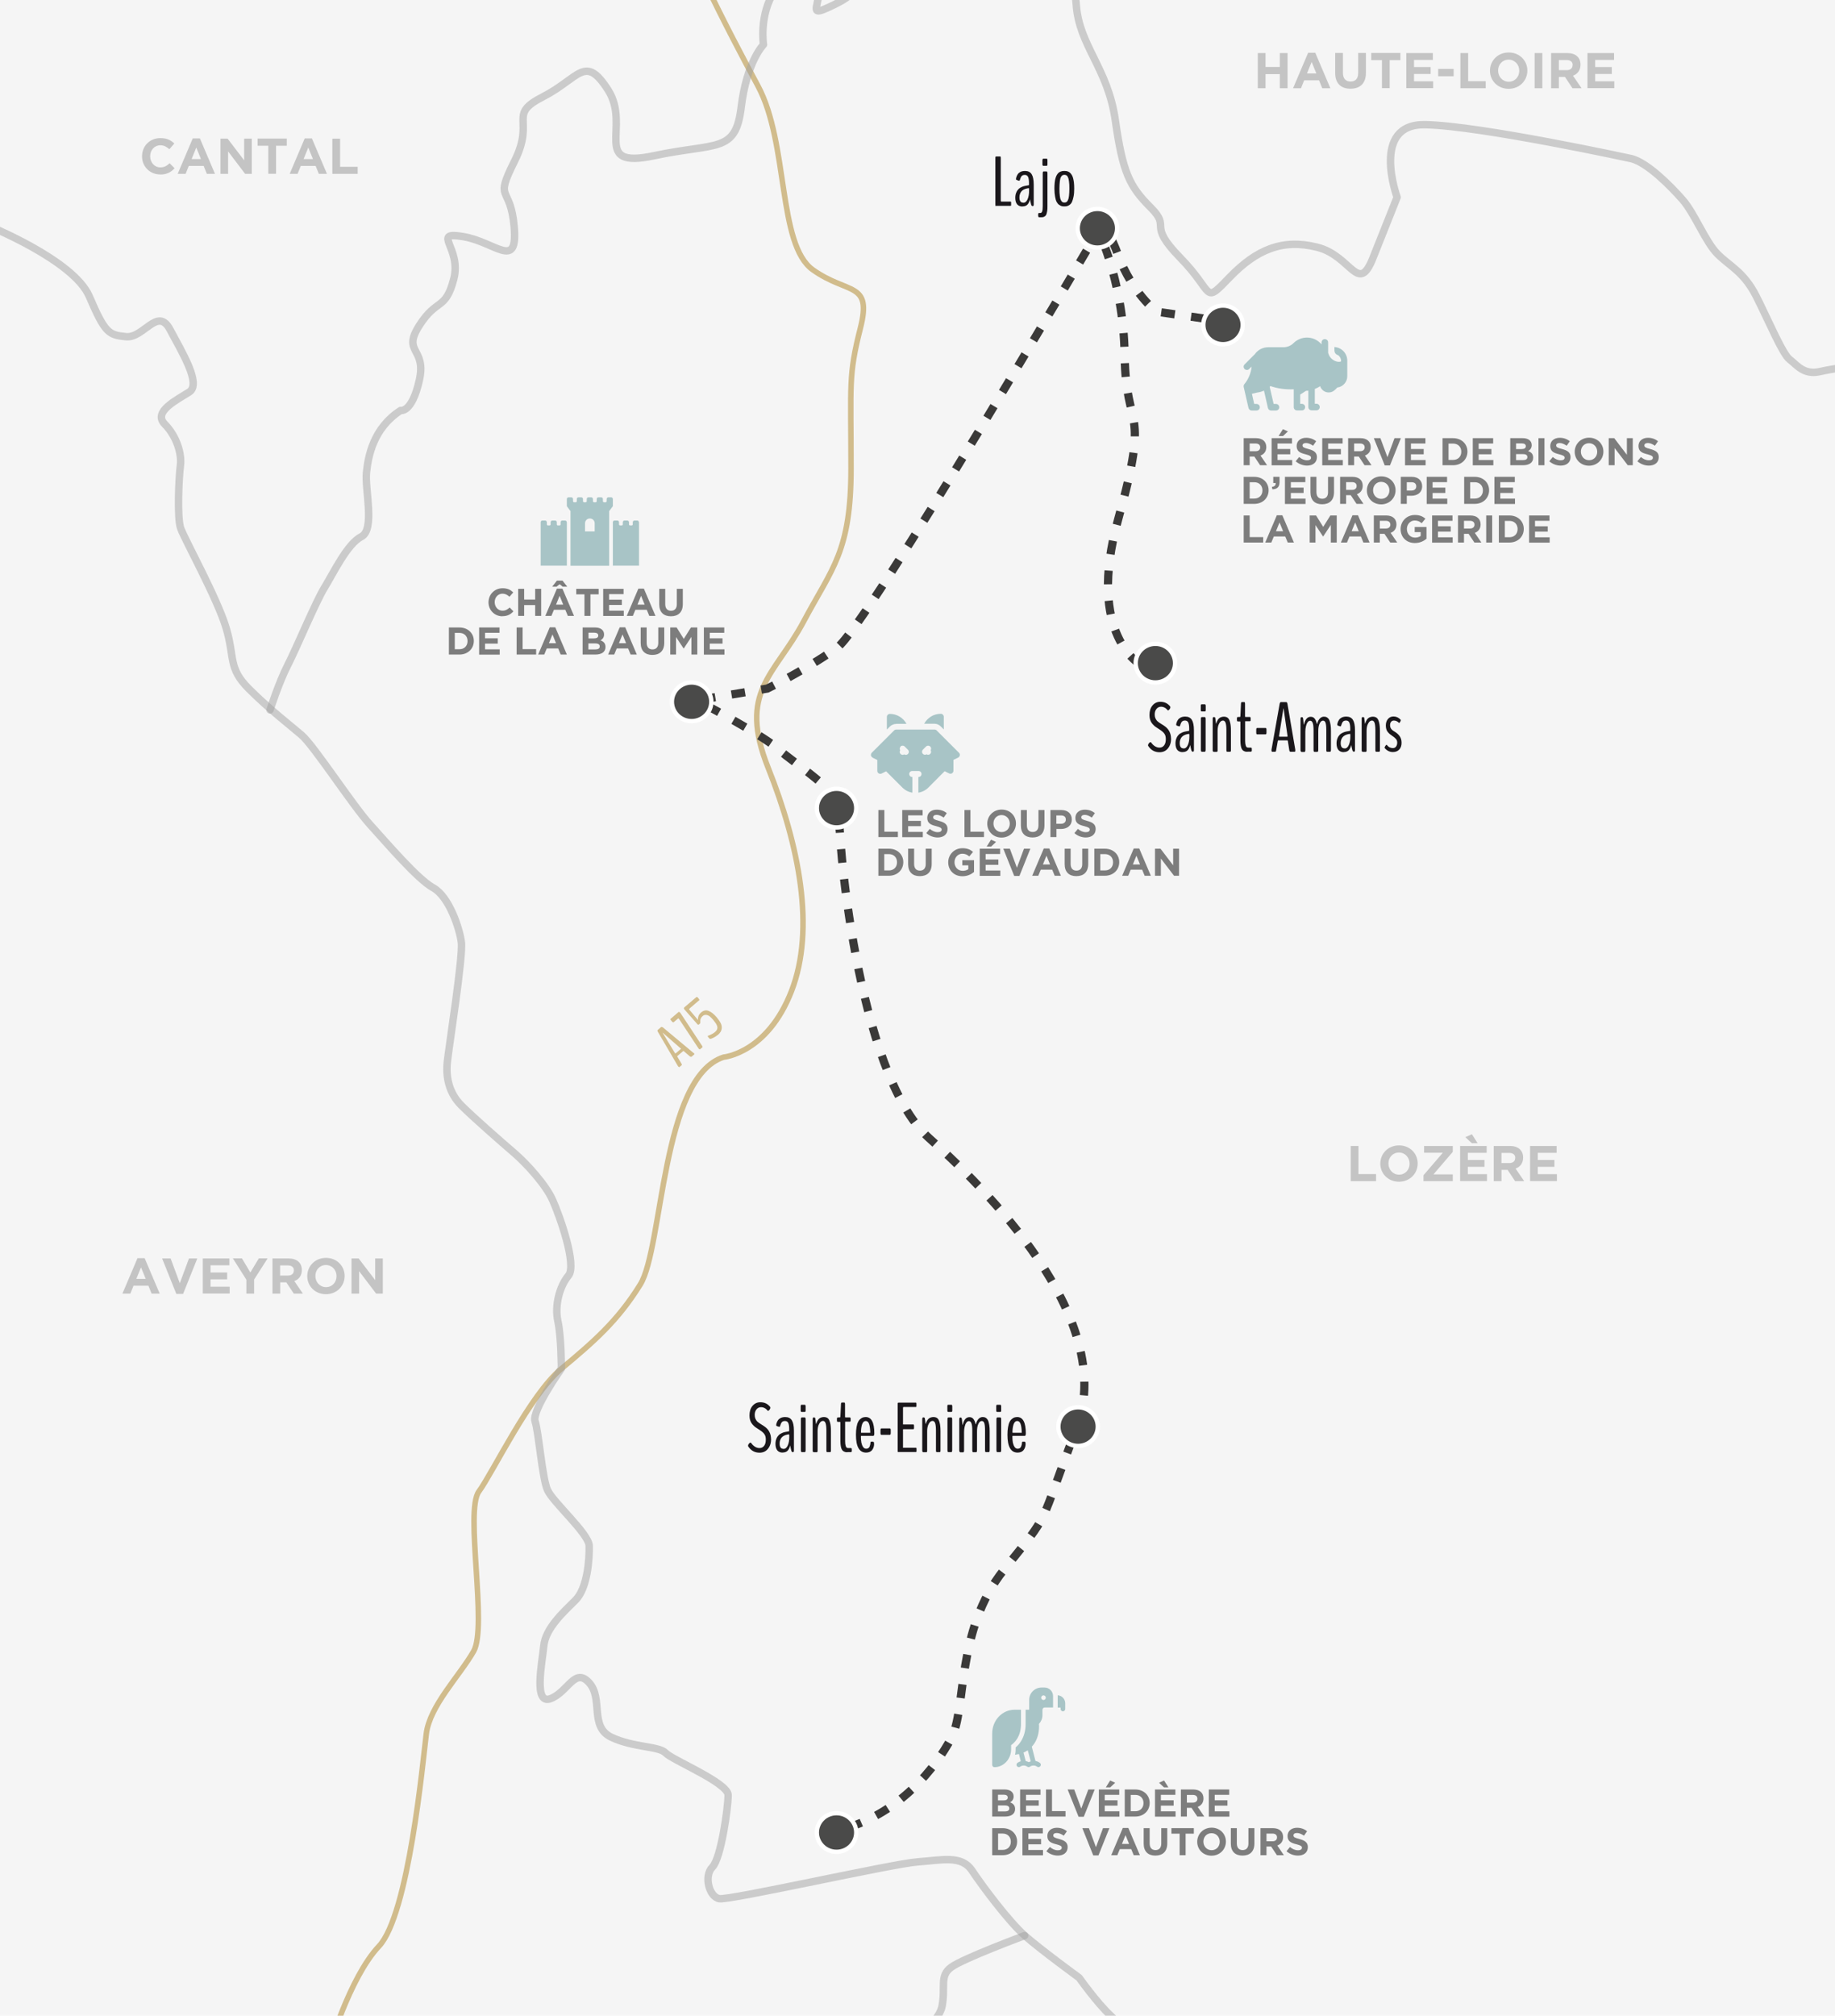 <?xml version="1.0" encoding="UTF-8"?><svg id="Calque_1" xmlns="http://www.w3.org/2000/svg" xmlns:xlink="http://www.w3.org/1999/xlink" viewBox="0 0 189.92 208.58"><defs><style>.cls-1,.cls-2,.cls-3,.cls-4{fill:none;}.cls-2{stroke:#3a3938;stroke-dasharray:1.42 1.7;stroke-width:.85px;}.cls-2,.cls-3,.cls-5{stroke-miterlimit:10;}.cls-3{stroke:#d1bc8c;stroke-width:.57px;}.cls-6{fill:#1a171b;}.cls-7{fill:#a8c4c6;}.cls-5{fill:#4a4a49;stroke:#fff;stroke-width:.45px;}.cls-4{opacity:.5;stroke:#a3a2a2;stroke-linecap:round;stroke-linejoin:round;stroke-width:.77px;}.cls-8{opacity:.49;}.cls-9{opacity:.2;}.cls-10{fill:#f5f5f5;}.cls-11{fill:#d1bc8c;}.cls-12{clip-path:url(#clippath);}</style><clipPath id="clippath"><rect class="cls-1" width="189.92" height="208.58"/></clipPath></defs><g class="cls-12"><rect class="cls-10" width="189.92" height="208.58"/><path class="cls-3" d="M66.36-17.14c4.43,11.56,8.91,20.12,12.09,26.04s2.02,16.42,5.68,19.02,6.16,1.16,4.91,6.07c-1.25,4.91-.96,5.78-.96,14.44s-1.93,10.3-4.91,15.89-6.84,7.19-3.66,15.15,4.91,16.63,2.41,23.08c-2.5,6.45-7.03,6.84-7.03,6.84-6.44,2.08-6.26,19.7-8.62,23.52s-4.9,5.99-8.17,8.72-7.08,10.72-8.54,12.71.91,13.99-.54,16.53-4.54,5.63-4.9,8.54-1.82,18.71-4.9,21.98-5.27,10.9-5.27,10.9"/><path class="cls-4" d="M-1.48,23.25s9.08,3.61,10.72,7.42,2,3.99,3.81,4.17,3.27-3.14,4.54-.75,3.27,5.65,2,6.47-3.81,2.04-2.54,3.33,1.78,3.12,1.62,4.3-.35,5.36.02,6.45,3.81,7.28,4.72,10.36.18,4.12,2.36,6.29,4.18,3.69,5.45,4.78,5.27,7.27,7.08,9.26,4.9,5.63,6.54,6.54,2.72,4.18,2.91,5.63-1.27,10.72-1.45,12.35.18,3.27,1.45,4.54,4.18,3.81,5.45,4.9,3.27,3.27,4,4.9,2.54,6.72,1.63,7.81-1.45,3.09-1.09,4.72.36,4.9.36,4.9c0,0-3.09,4.36-2.72,5.45s.73,5.81,1.27,7.08,4.3,4.54,4.33,5.81-.15,4.36-1.43,5.63-3.09,2.91-3.27,4.72-1.09,6.18.73,5.45,2.49-3.27,3.97-1.63,0,4.54,2.29,5.63,4.96.91,5.62,1.63,6.47,3.09,6.47,4.36-.73,6.54-1.63,7.45-.35,3.09.73,3.27,17.96-3.63,20.51-3.81,4.55-.73,5.64.91,3.81,5.27,5.45,6.72,5.63,4.36,5.63,4.36c0,0,1.82,2.58,3.27,3.93s2.72,4.07,2.72,4.07"/><path class="cls-2" d="M124.68,32.97l-4.99-.72s-2.52-1.93-3.97-5.87c-1.44-3.95-2.34-3.14-2.34-3.14,0,0,2.9,5.45,3.02,13.54.12,8.09,2.7,4.91-.67,16.95-3.37,12.04,2.41,15.11,2.41,15.11"/><path class="cls-2" d="M114.04,23.25s-24.31,41.56-27.4,43.77-7.22,4.23-7.22,4.23l-7.29,1.21s6.85,3.61,8.48,5.1,6.57,4.48,6.27,6.27,1.77,27.24,9.26,33.92c7.49,6.67,19.34,19.48,15.26,30.1s-2.45,8.31-7.49,14.58-3.84,14.44-5.46,17.44-5.3,7.9-11.7,9.54"/><path class="cls-11" d="M70.31,110.42s-.05,0-.09-.04l-.03-.03s-.02-.03-.03-.04l-2.07-3.54c-.05-.09-.06-.16-.02-.19l.36-.31s.1-.02.19.05l3.14,2.62s.02.02.04.03c.02.01.03.02.04.03.04.04.04.08.02.1l-.29.25s-.1.02-.17-.04l-.63-.54s-.05-.03-.05-.02l-.63.54s0,.03.02.06l.42.71s.04.08.04.11,0,.04-.03.06l-.22.19ZM69.94,108.99l.54-.46s0-.02-.02-.04c0,0-.01-.01-.02-.01l-1.84-1.61h-.02s0,0,0,0l1.27,2.09s0,.02.01.02c.02.02.04.03.06,0Z"/><path class="cls-11" d="M72.46,108.58s-.08.01-.14-.06c-.01-.01-.02-.03-.03-.04l-2.03-3.07s-.05-.04-.07-.03l-.47.4s-.08.02-.14-.04l-.16-.19c-.05-.06-.05-.1-.01-.13l.83-.71s.08-.01.14.06l.03.03,2.23,3.38c.07.1.08.16.06.19l-.25.21Z"/><path class="cls-11" d="M74.26,107.11c-.12.1-.25.19-.4.26-.15.08-.26.12-.34.13-.05,0-.09-.02-.14-.08-.03-.04-.06-.08-.1-.13-.03-.05-.04-.08-.03-.1,0,0,.01,0,.03-.01.32-.12.56-.25.71-.38.09-.08.16-.15.2-.23.04-.08.06-.16.06-.23,0-.07-.02-.16-.06-.25-.04-.09-.09-.18-.15-.26-.06-.08-.13-.18-.22-.29-.06-.07-.11-.13-.16-.18s-.11-.11-.17-.16-.13-.1-.19-.12c-.06-.03-.13-.05-.19-.06-.07-.01-.13,0-.2.01-.07.02-.13.06-.2.12-.08.07-.14.15-.18.24s-.05.16-.05.23c0,.07,0,.13,0,.19,0,.06-.02.1-.05.12l-.12.1s-.05.02-.08,0c-.03-.02-.07-.06-.11-.11-.01-.01-.02-.02-.02-.03l-1.23-1.4-.03-.03s-.06-.09-.06-.13c0-.04.03-.07.08-.12l1.22-1.04s.08-.02.13.04l.12.15c.05.07.07.11.05.13l-.99.85s-.06.06-.07.08c0,.02.02.05.05.09l.87,1.03s0-.09,0-.14c0-.05.01-.11.03-.19s.05-.15.1-.23c.05-.08.12-.15.2-.22.24-.2.49-.26.76-.16.27.1.55.32.85.67.18.22.32.42.41.6.09.18.12.35.11.5-.01.15-.05.28-.12.4-.07.12-.17.23-.31.35Z"/><g class="cls-9"><path d="M139.8,122.22v-3.64h.8v2.91h1.82v.73h-2.62Z"/><path d="M144.79,122.28c-1.12,0-1.93-.84-1.93-1.87h0c0-1.05.82-1.89,1.94-1.89s1.93.84,1.93,1.87h0c0,1.05-.82,1.89-1.94,1.89ZM145.89,120.4c0-.62-.46-1.14-1.1-1.14s-1.09.51-1.09,1.13h0c0,.63.46,1.16,1.1,1.16s1.09-.51,1.09-1.13h0Z"/><path d="M147.33,122.22v-.61l2-2.33h-1.94v-.7h2.97v.61l-2,2.33h2v.7h-3.03Z"/><path d="M151.12,122.22v-3.64h2.75v.71h-1.95v.74h1.72v.71h-1.72v.76h1.98v.71h-2.77ZM152.33,118.29l-.67-.62.68-.3.59.92h-.6Z"/><path d="M156.81,122.22l-.78-1.17h-.63v1.17h-.8v-3.64h1.67c.86,0,1.37.45,1.37,1.2h0c0,.6-.32.97-.78,1.14l.89,1.3h-.94ZM156.83,119.82c0-.34-.24-.52-.63-.52h-.8v1.05h.81c.39,0,.61-.21.61-.52h0Z"/><path d="M158.36,122.22v-3.64h2.75v.71h-1.95v.74h1.72v.71h-1.72v.76h1.98v.71h-2.77Z"/></g><g class="cls-9"><path d="M15.69,133.86l-.33-.82h-1.54l-.33.82h-.82l1.56-3.67h.74l1.56,3.67h-.84ZM14.59,131.15l-.48,1.18h.97l-.48-1.18Z"/><path d="M18.96,133.89h-.71l-1.47-3.67h.88l.95,2.56.95-2.56h.86l-1.47,3.67Z"/><path d="M20.99,133.86v-3.64h2.75v.71h-1.95v.74h1.72v.71h-1.72v.76h1.98v.71h-2.77Z"/><path d="M26.3,132.41v1.45h-.8v-1.44l-1.4-2.21h.94l.87,1.46.88-1.46h.91l-1.4,2.19Z"/><path d="M30.41,133.86l-.78-1.17h-.63v1.17h-.8v-3.64h1.67c.86,0,1.37.45,1.37,1.2h0c0,.6-.32.97-.78,1.14l.89,1.3h-.94ZM30.42,131.46c0-.34-.24-.52-.63-.52h-.8v1.05h.81c.39,0,.61-.21.61-.52h0Z"/><path d="M33.73,133.92c-1.12,0-1.93-.84-1.93-1.87h0c0-1.05.82-1.89,1.94-1.89s1.93.84,1.93,1.87h0c0,1.05-.82,1.89-1.94,1.89ZM34.83,132.04c0-.62-.46-1.14-1.1-1.14s-1.09.51-1.09,1.13h0c0,.63.46,1.16,1.1,1.16s1.09-.51,1.09-1.13h0Z"/><path d="M38.93,133.86l-1.76-2.32v2.32h-.79v-3.64h.74l1.71,2.24v-2.24h.79v3.64h-.68Z"/></g><path class="cls-6" d="M103.1,21.32s-.03,0-.04,0-.02-.02-.03-.05c0-.03-.01-.06-.01-.11v-4.8c0-.07,0-.11.02-.14.01-.02.04-.03.06-.03h.4s.03,0,.04,0c0,0,.02.02.03.05,0,.03.01.06.01.11v4.43s.01.08.05.08h.93s.04,0,.05,0c0,0,.02.01.03.03,0,.02.01.05.01.08v.21c0,.05,0,.09-.02.1-.01.02-.04.02-.07.02h-1.47Z"/><path class="cls-6" d="M105.82,21.37c-.24,0-.42-.08-.55-.23-.12-.15-.19-.38-.19-.66,0-.21.03-.39.1-.55.06-.16.15-.28.24-.37s.21-.16.32-.21.23-.09.33-.11c.1-.02.2-.04.28-.05s.13-.03.15-.04v-.2c0-.28-.03-.49-.09-.63-.06-.14-.17-.22-.34-.22-.15,0-.26.04-.33.12-.07.08-.13.21-.18.39-.01.04-.03.07-.04.08-.01.01-.03.02-.05.01-.03,0-.09-.02-.17-.05-.08-.03-.12-.04-.13-.06-.02-.02-.02-.09,0-.19.04-.15.1-.28.17-.38.07-.1.17-.18.29-.24.13-.06.28-.09.47-.09.3,0,.53.11.67.33s.22.58.22,1.09v2.04c0,.12-.03.17-.08.17h-.09s-.07-.05-.1-.15c-.07-.29-.11-.46-.11-.52,0,0,0-.01,0-.02,0,0,0,0-.01,0,0,0,0,0,0,.02-.06.23-.15.41-.27.53-.12.12-.29.18-.5.18ZM105.91,20.98c.19,0,.34-.12.44-.36.11-.24.16-.54.16-.9,0-.17,0-.25-.03-.25,0,0-.03,0-.08.01-.05,0-.08.01-.08.01-.29.06-.49.17-.62.33-.12.16-.19.36-.19.6,0,.37.13.55.39.55Z"/><path class="cls-6" d="M107.53,22.47c-.05,0-.08-.06-.08-.17v-.11c0-.1.03-.15.08-.15h.14c.09,0,.15-.05.19-.16.04-.11.06-.29.06-.56v-3.37c0-.14.03-.21.09-.21h.31c.06,0,.09.07.09.21v3.38c0,.2,0,.38-.03.52s-.05.25-.08.33c-.03.08-.08.14-.14.19-.06.04-.12.07-.17.09-.05.01-.12.02-.21.02h-.25ZM107.98,17.16s-.05-.01-.07-.04c-.01-.02-.02-.07-.02-.14v-.37c0-.12.03-.19.09-.19h.35s.05.01.06.04c.01.03.02.08.02.15v.37c0,.07,0,.12-.02.14-.01.02-.04.04-.06.04h-.35Z"/><path class="cls-6" d="M110.45,21.33c-.08.02-.18.03-.28.03s-.2,0-.29-.03c-.08-.02-.17-.07-.27-.14s-.18-.17-.25-.3-.12-.31-.16-.54c-.04-.23-.07-.51-.07-.83,0-.23.01-.44.03-.63.02-.19.05-.34.09-.47s.08-.23.14-.33c.06-.09.11-.16.17-.21.06-.05.12-.09.2-.12s.14-.05.2-.06.13-.01.2-.01.14,0,.2.01.13.03.2.06c.07.03.14.07.19.12.05.05.11.12.17.21.06.09.1.2.14.33.04.13.06.28.09.47.02.19.03.4.03.63,0,.32-.02.6-.07.83s-.1.41-.16.54c-.06.13-.14.23-.24.3s-.19.12-.27.14ZM110.16,20.96c.08,0,.15-.02.21-.05.06-.03.11-.1.16-.2s.09-.25.11-.44c.02-.2.04-.45.04-.75s-.01-.55-.04-.75c-.03-.2-.06-.34-.11-.44-.05-.09-.1-.16-.16-.19s-.12-.05-.2-.05-.15.02-.21.05-.11.1-.16.19-.09.24-.11.44c-.02.2-.04.45-.04.75s.01.55.04.75c.02.2.06.34.11.44.05.1.1.16.16.2.06.03.13.05.21.05Z"/><path class="cls-6" d="M121.21,76.41c0,.42-.11.76-.33,1.03-.22.27-.51.4-.87.4-.5,0-.89-.22-1.17-.65-.01-.02-.02-.04-.02-.07,0-.07.03-.14.09-.21.06-.08.11-.11.17-.11.02,0,.04,0,.06.03.25.35.54.53.87.53.2,0,.36-.08.48-.24.12-.16.17-.37.17-.63,0-.23-.04-.41-.13-.54-.08-.13-.22-.26-.39-.38l-.47-.31c-.1-.06-.18-.13-.25-.2s-.15-.15-.22-.25-.13-.22-.17-.36-.06-.29-.06-.46c0-.41.1-.74.31-.99.21-.25.48-.38.81-.38.43,0,.76.16,1.01.47.02.03.03.06.03.1,0,.07-.03.14-.09.21-.06.07-.11.11-.15.11-.01,0-.02,0-.03-.01-.2-.25-.44-.37-.7-.37-.19,0-.35.08-.47.23-.12.15-.18.34-.18.57,0,.15.02.27.07.39.05.11.11.2.17.27.06.06.15.13.25.2l.47.3c.49.32.73.77.73,1.36Z"/><path class="cls-6" d="M122.4,77.83c-.24,0-.42-.08-.55-.23-.12-.15-.19-.38-.19-.66,0-.21.03-.39.1-.55.06-.16.15-.28.24-.37s.21-.16.32-.21.23-.09.33-.11c.1-.02.2-.04.28-.05s.13-.03.15-.04v-.2c0-.28-.03-.49-.09-.63-.06-.14-.17-.22-.34-.22-.15,0-.26.04-.33.12-.07.08-.13.21-.18.39-.01.04-.03.07-.04.08-.01.01-.03.02-.05.01-.03,0-.09-.02-.17-.05-.08-.03-.12-.04-.13-.06-.02-.02-.02-.09,0-.19.04-.15.1-.28.17-.38.07-.1.17-.18.29-.24.13-.06.28-.09.47-.09.3,0,.53.11.67.33s.22.58.22,1.09v2.04c0,.12-.03.17-.08.17h-.09s-.07-.05-.1-.15c-.07-.29-.11-.46-.11-.52,0,0,0-.01,0-.02,0,0,0,0-.01,0,0,0,0,0,0,.02-.06.23-.15.41-.27.53-.12.12-.29.18-.5.18ZM122.5,77.45c.19,0,.34-.12.44-.36.11-.24.16-.54.16-.9,0-.17,0-.25-.03-.25,0,0-.03,0-.08.01-.05,0-.08.01-.08.01-.29.06-.49.17-.62.33-.12.16-.19.36-.19.6,0,.37.13.55.39.55Z"/><path class="cls-6" d="M124.36,73.62s-.05-.01-.06-.04c-.01-.02-.02-.07-.02-.14v-.37c0-.07,0-.12.02-.15.01-.03.04-.04.06-.04h.35c.05,0,.08.06.08.19v.37c0,.07,0,.12-.02.14-.01.02-.03.04-.06.04h-.35ZM124.38,77.79c-.06,0-.09-.07-.09-.22v-3.16c0-.14.03-.21.09-.21h.31c.06,0,.09.07.09.21v3.16c0,.15-.03.22-.09.22h-.31Z"/><path class="cls-6" d="M125.6,77.79c-.06,0-.09-.06-.09-.18v-3.19c0-.15.03-.22.09-.22h.07s.06.01.08.03c.02.02.03.07.04.14l.06.47s.02.04.02.04c0,0,.02-.01.02-.04.04-.14.09-.26.15-.35s.13-.17.2-.21c.07-.04.14-.08.21-.09.07-.02.14-.03.22-.03.16,0,.3.04.4.12s.18.23.24.46c.06.22.09.52.09.9v1.97c0,.07,0,.12-.02.14-.01.02-.04.04-.06.04h-.31s-.05-.01-.06-.04c-.01-.02-.02-.07-.02-.14v-2.05c0-.35-.03-.6-.08-.76-.06-.16-.15-.24-.27-.24-.16,0-.29.1-.4.31-.11.2-.16.45-.16.74v2.01c0,.07,0,.12-.02.14s-.04.04-.06.04h-.31Z"/><path class="cls-6" d="M129.11,77.79c-.09,0-.17,0-.23-.02s-.13-.05-.2-.09c-.07-.05-.12-.11-.16-.19-.04-.08-.08-.19-.1-.33-.02-.14-.04-.3-.04-.49v-1.96s-.01-.06-.04-.06h-.23c-.06,0-.09-.05-.09-.16v-.14c0-.1.03-.16.09-.16h.23s.04-.03.04-.1l.06-1.26c0-.12.03-.18.09-.18h.25s.05.01.06.04.02.07.02.14v1.26c0,.06.01.1.04.1h.46s.05.01.06.03.02.06.02.12v.14c0,.06,0,.1-.02.12s-.04.03-.06.03h-.46s-.03,0-.03.01,0,.02,0,.05v1.96c0,.2.02.35.05.46s.07.18.12.21c.04.03.1.04.17.04h.25c.06,0,.1.04.1.11v.19c0,.08-.03.12-.1.12h-.34Z"/><path class="cls-6" d="M130.11,75.99c-.06,0-.09-.06-.09-.19v-.28c0-.13.03-.19.09-.19h.88c.06,0,.09.06.09.19v.28c0,.12-.03.19-.09.19h-.88Z"/><path class="cls-6" d="M131.65,77.79s-.05-.04-.05-.11v-.05s0-.04,0-.06l.84-4.73c.02-.12.07-.19.13-.19h.55c.06,0,.11.06.13.19l.81,4.73s0,.03,0,.06,0,.04,0,.06c0,.07-.02.1-.06.1h-.44c-.06,0-.1-.05-.12-.16l-.15-.96s-.02-.06-.03-.06h-.98s-.02.02-.03.06l-.17.96c-.01.06-.03.11-.04.13s-.04.03-.07.03h-.35ZM132.41,76.23h.83s.02-.02.02-.05c0-.01,0-.02,0-.02l-.41-2.84v-.02s-.02,0-.02.02l-.45,2.83s0,.02,0,.03c0,.04.02.05.05.05Z"/><path class="cls-6" d="M134.69,77.79c-.06,0-.09-.07-.09-.22v-3.11c0-.17.03-.25.08-.25h.09c.06,0,.09.07.11.21l.05.51s.01.05.02.05c0,0,.01-.02.02-.05.12-.5.35-.76.69-.76.15,0,.28.05.38.16s.19.29.25.55c0,.02.01.03.02.03,0,0,.02,0,.02-.03.06-.24.16-.42.28-.54s.26-.18.4-.18c.09,0,.17.01.24.03.07.02.13.07.2.13.06.06.12.15.16.26.04.11.07.25.1.43s.04.39.04.63v1.93c0,.15-.03.22-.09.22h-.31c-.06,0-.08-.07-.08-.22v-2.03c0-.37-.03-.62-.08-.76-.05-.14-.14-.21-.26-.21-.14,0-.26.1-.35.3-.1.2-.14.46-.14.8v1.91c0,.15-.03.22-.09.22h-.31c-.06,0-.09-.07-.09-.22v-2c0-.38-.03-.64-.09-.78-.06-.15-.14-.22-.26-.22-.1,0-.2.06-.27.17-.08.11-.13.25-.17.42-.04.17-.06.35-.06.54v1.88c0,.15-.03.22-.09.22h-.31Z"/><path class="cls-6" d="M139.07,77.83c-.24,0-.42-.08-.55-.23-.12-.15-.19-.38-.19-.66,0-.21.03-.39.1-.55.06-.16.15-.28.24-.37s.21-.16.32-.21.23-.09.33-.11c.1-.02.2-.04.28-.05s.13-.03.15-.04v-.2c0-.28-.03-.49-.09-.63-.06-.14-.17-.22-.34-.22-.15,0-.26.04-.33.12-.07.08-.13.21-.18.39-.01.04-.03.07-.04.08-.01.01-.03.02-.05.01-.03,0-.09-.02-.17-.05-.08-.03-.12-.04-.13-.06-.02-.02-.02-.09,0-.19.04-.15.1-.28.17-.38.07-.1.17-.18.29-.24.13-.06.28-.09.47-.09.3,0,.53.11.67.33s.22.58.22,1.09v2.04c0,.12-.03.17-.08.17h-.09s-.07-.05-.1-.15c-.07-.29-.11-.46-.11-.52,0,0,0-.01,0-.02,0,0,0,0-.01,0,0,0,0,0,0,.02-.06.23-.15.41-.27.53-.12.12-.29.18-.5.18ZM139.16,77.45c.19,0,.34-.12.44-.36.11-.24.16-.54.16-.9,0-.17,0-.25-.03-.25,0,0-.03,0-.08.01-.05,0-.08.01-.08.01-.29.06-.49.17-.62.33-.12.16-.19.36-.19.6,0,.37.13.55.39.55Z"/><path class="cls-6" d="M141.02,77.79c-.06,0-.09-.06-.09-.18v-3.19c0-.15.03-.22.09-.22h.07s.06.01.08.03c.02.02.03.07.04.14l.06.47s.02.04.02.04c0,0,.02-.01.02-.04.04-.14.09-.26.15-.35s.13-.17.2-.21c.07-.04.14-.08.21-.09.07-.02.14-.03.22-.03.16,0,.3.04.4.12s.18.23.24.46c.06.22.09.52.09.9v1.97c0,.07,0,.12-.02.14-.01.02-.04.04-.06.04h-.31s-.05-.01-.06-.04c-.01-.02-.02-.07-.02-.14v-2.05c0-.35-.03-.6-.08-.76-.06-.16-.15-.24-.27-.24-.16,0-.29.1-.4.31-.11.2-.16.45-.16.74v2.01c0,.07,0,.12-.02.14s-.04.04-.06.04h-.31Z"/><path class="cls-6" d="M145.06,76.87c0,.29-.08.52-.24.69-.16.17-.38.26-.66.26-.33,0-.62-.14-.86-.43,0,0,0-.02,0-.02,0-.04.03-.1.08-.18.05-.08.09-.12.12-.12,0,0,.01,0,.02,0,.1.12.2.21.3.26.1.05.21.08.33.08.15,0,.26-.05.34-.16s.12-.24.12-.4-.04-.27-.12-.37c-.08-.1-.21-.21-.39-.33-.11-.08-.2-.14-.27-.2s-.13-.13-.2-.21c-.07-.09-.12-.18-.15-.29s-.05-.24-.05-.38c0-.27.07-.49.22-.67.15-.18.34-.26.58-.26.28,0,.53.11.74.34,0,0,.01.02.01.04,0,.05-.02.11-.07.18-.04.07-.08.11-.1.11,0,0,0,0-.01,0-.16-.17-.34-.25-.54-.25-.12,0-.22.05-.29.14-.07.09-.1.21-.1.34,0,.15.04.27.11.37.07.1.19.2.35.29.11.07.2.13.28.2.07.06.15.14.22.23s.13.2.17.32c.04.12.06.26.06.41Z"/><path class="cls-6" d="M79.81,148.89c0,.42-.11.76-.33,1.03-.22.27-.51.4-.87.4-.5,0-.89-.22-1.17-.65-.01-.02-.02-.04-.02-.07,0-.07.03-.14.09-.21.06-.08.11-.11.17-.11.02,0,.04,0,.06.03.25.35.54.53.87.53.2,0,.36-.08.48-.24.12-.16.17-.37.17-.63,0-.23-.04-.41-.13-.54-.08-.13-.22-.26-.39-.38l-.47-.31c-.1-.06-.18-.13-.25-.2s-.15-.15-.22-.25-.13-.22-.17-.36-.06-.29-.06-.46c0-.41.1-.74.31-.99.21-.25.48-.38.81-.38.43,0,.76.16,1.01.47.02.03.03.06.03.1,0,.07-.03.14-.09.21-.06.07-.11.11-.15.11-.01,0-.02,0-.03-.01-.2-.25-.44-.37-.7-.37-.19,0-.35.08-.47.23-.12.15-.18.34-.18.57,0,.15.02.27.07.39.05.11.11.2.17.27.06.06.15.13.25.2l.47.3c.49.32.73.77.73,1.36Z"/><path class="cls-6" d="M81,150.31c-.24,0-.42-.08-.55-.23-.12-.15-.19-.38-.19-.66,0-.21.03-.39.1-.55.06-.16.15-.28.24-.37s.21-.16.32-.21.23-.09.33-.11c.1-.02.2-.04.28-.05s.13-.03.15-.04v-.2c0-.28-.03-.49-.09-.63-.06-.14-.17-.22-.34-.22-.15,0-.26.04-.33.12-.07.08-.13.21-.18.39-.01.04-.03.07-.04.08-.01.01-.03.02-.05.01-.03,0-.09-.02-.17-.05-.08-.03-.12-.04-.13-.06-.02-.02-.02-.09,0-.19.04-.15.1-.28.17-.38.07-.1.17-.18.29-.24.13-.06.28-.09.47-.09.3,0,.53.11.67.33s.22.58.22,1.09v2.04c0,.12-.03.17-.08.17h-.09s-.07-.05-.1-.15c-.07-.29-.11-.46-.11-.52,0,0,0-.01,0-.02,0,0,0,0-.01,0,0,0,0,0,0,.02-.06.23-.15.41-.27.53-.12.12-.29.18-.5.18ZM81.09,149.93c.19,0,.34-.12.44-.36.11-.24.16-.54.16-.9,0-.17,0-.25-.03-.25,0,0-.03,0-.08.01-.05,0-.08.01-.08.01-.29.06-.49.17-.62.33-.12.16-.19.36-.19.6,0,.37.13.55.39.55Z"/><path class="cls-6" d="M82.95,146.1s-.05-.01-.06-.04c-.01-.02-.02-.07-.02-.14v-.37c0-.07,0-.12.02-.15.01-.03.04-.04.06-.04h.35c.05,0,.08.06.08.19v.37c0,.07,0,.12-.02.14-.01.02-.03.04-.06.04h-.35ZM82.98,150.26c-.06,0-.09-.07-.09-.22v-3.16c0-.14.03-.21.09-.21h.31c.06,0,.09.07.09.21v3.16c0,.15-.03.22-.09.22h-.31Z"/><path class="cls-6" d="M84.2,150.26c-.06,0-.09-.06-.09-.18v-3.19c0-.15.03-.22.09-.22h.07s.06.01.08.03c.02.02.03.07.04.14l.06.47s.02.04.02.04c0,0,.02-.01.02-.04.04-.14.09-.26.15-.35s.13-.17.2-.21c.07-.04.14-.08.21-.09.07-.02.14-.03.22-.03.16,0,.3.04.4.12s.18.23.24.46c.06.22.09.52.09.9v1.97c0,.07,0,.12-.02.14-.01.02-.04.04-.06.04h-.31s-.05-.01-.06-.04c-.01-.02-.02-.07-.02-.14v-2.05c0-.35-.03-.6-.08-.76-.06-.16-.15-.24-.27-.24-.16,0-.29.1-.4.31-.11.2-.16.45-.16.74v2.01c0,.07,0,.12-.02.14s-.04.04-.06.04h-.31Z"/><path class="cls-6" d="M87.71,150.27c-.09,0-.17,0-.23-.02s-.13-.05-.2-.09c-.07-.05-.12-.11-.16-.19-.04-.08-.08-.19-.1-.33-.02-.14-.04-.3-.04-.49v-1.96s-.01-.06-.04-.06h-.23c-.06,0-.09-.05-.09-.16v-.14c0-.1.03-.16.09-.16h.23s.04-.03.04-.1l.06-1.26c0-.12.03-.18.09-.18h.25s.05.01.06.04.02.07.02.14v1.26c0,.06.01.1.04.1h.46s.05.01.06.03.02.06.02.12v.14c0,.06,0,.1-.02.12s-.04.03-.06.03h-.46s-.03,0-.03.01,0,.02,0,.05v1.96c0,.2.02.35.05.46s.07.18.12.21c.04.03.1.04.17.04h.25c.06,0,.1.04.1.11v.19c0,.08-.03.12-.1.12h-.34Z"/><path class="cls-6" d="M90.47,149.39c0,.26-.07.48-.21.66-.14.17-.35.26-.62.26-.7,0-1.05-.61-1.05-1.84,0-.3.02-.57.06-.79s.09-.41.16-.54c.06-.13.14-.23.24-.31.09-.08.18-.13.27-.16.09-.02.18-.04.28-.04.59,0,.89.56.89,1.69,0,.17-.04.26-.11.26h-1.26s-.02.03-.02.08c0,.24.02.44.05.62.04.18.1.33.18.45s.19.18.32.18c.09,0,.16-.02.22-.06s.11-.1.14-.18c.03-.08.05-.15.06-.2.01-.06.02-.13.03-.22,0-.05.02-.07.05-.07h.24s.07.05.07.15v.07ZM89.12,148.26h.95s0-.02,0-.06c-.01-.4-.06-.7-.13-.88-.07-.19-.19-.28-.34-.28-.29,0-.45.35-.49,1.03,0,.13,0,.19.01.19Z"/><path class="cls-6" d="M91.22,148.47c-.06,0-.09-.06-.09-.19v-.28c0-.13.03-.19.09-.19h.88c.06,0,.09.06.09.19v.28c0,.12-.03.19-.09.19h-.88Z"/><path class="cls-6" d="M92.99,150.26s-.03,0-.04,0c-.01,0-.02-.02-.03-.04,0-.02-.01-.05-.01-.09v-4.85c0-.06,0-.09.02-.11.01-.02.04-.03.06-.03h1.78s.03,0,.04,0c.01,0,.02.02.03.04,0,.02.01.05.01.09v.2s0,.07-.01.09c0,.02-.02.03-.03.03,0,0-.02,0-.05,0h-1.26s-.04.04-.04.11v1.62s0,.03,0,.05c0,.02.01.03.02.03h1.04s.05,0,.06.03c.01.02.02.06.02.11v.2c0,.06,0,.1-.02.12-.01.02-.04.03-.06.03h-1.04s-.01.01-.02.03c0,.02,0,.04,0,.06v1.83h1.31s.04,0,.05,0c0,0,.02.01.03.03,0,.02.01.05.01.09v.2c0,.05,0,.09-.02.1-.01.02-.03.02-.07.02h-1.79Z"/><path class="cls-6" d="M95.54,150.26c-.06,0-.09-.06-.09-.18v-3.19c0-.15.03-.22.09-.22h.07s.06.01.08.03c.02.02.03.07.04.14l.06.47s.02.04.02.04c0,0,.02-.01.02-.04.04-.14.09-.26.15-.35s.13-.17.2-.21c.07-.04.14-.08.21-.09.07-.02.14-.03.22-.03.16,0,.3.04.4.12s.18.23.24.46c.06.22.09.52.09.9v1.97c0,.07,0,.12-.02.14-.01.02-.04.04-.06.04h-.31s-.05-.01-.06-.04c-.01-.02-.02-.07-.02-.14v-2.05c0-.35-.03-.6-.08-.76-.06-.16-.15-.24-.27-.24-.16,0-.29.1-.4.31-.11.2-.16.45-.16.74v2.01c0,.07,0,.12-.02.14s-.04.04-.06.04h-.31Z"/><path class="cls-6" d="M98.13,146.1s-.05-.01-.06-.04c-.01-.02-.02-.07-.02-.14v-.37c0-.07,0-.12.02-.15.01-.03.04-.04.06-.04h.35c.05,0,.08.06.08.19v.37c0,.07,0,.12-.02.14-.01.02-.03.04-.06.04h-.35ZM98.15,150.26c-.06,0-.09-.07-.09-.22v-3.16c0-.14.03-.21.09-.21h.31c.06,0,.09.07.09.21v3.16c0,.15-.03.22-.09.22h-.31Z"/><path class="cls-6" d="M99.37,150.26c-.06,0-.09-.07-.09-.22v-3.11c0-.17.03-.25.08-.25h.09c.06,0,.09.07.11.21l.05.51s.01.05.02.05c0,0,.01-.02.02-.05.12-.5.35-.76.69-.76.15,0,.28.05.38.16s.19.29.25.55c0,.02.01.03.02.03,0,0,.02,0,.02-.03.06-.24.16-.42.28-.54s.26-.18.4-.18c.09,0,.17.01.24.03.07.02.13.07.2.13.06.06.12.15.16.26.04.11.07.25.1.43s.04.39.04.63v1.93c0,.15-.03.22-.09.22h-.31c-.06,0-.08-.07-.08-.22v-2.03c0-.37-.03-.62-.08-.76-.05-.14-.14-.21-.26-.21-.14,0-.26.1-.35.3-.1.2-.14.46-.14.8v1.91c0,.15-.03.22-.09.22h-.31c-.06,0-.09-.07-.09-.22v-2c0-.38-.03-.64-.09-.78-.06-.15-.14-.22-.26-.22-.1,0-.2.06-.27.17-.08.11-.13.25-.17.42-.04.17-.06.35-.06.54v1.88c0,.15-.03.22-.09.22h-.31Z"/><path class="cls-6" d="M103.19,146.1s-.05-.01-.06-.04c-.01-.02-.02-.07-.02-.14v-.37c0-.07,0-.12.02-.15.01-.03.04-.04.06-.04h.35c.05,0,.08.06.08.19v.37c0,.07,0,.12-.02.14-.01.02-.03.04-.06.04h-.35ZM103.22,150.26c-.06,0-.09-.07-.09-.22v-3.16c0-.14.03-.21.09-.21h.31c.06,0,.09.07.09.21v3.16c0,.15-.03.22-.09.22h-.31Z"/><path class="cls-6" d="M106.15,149.39c0,.26-.07.48-.21.66-.14.17-.35.26-.62.26-.7,0-1.05-.61-1.05-1.84,0-.3.02-.57.06-.79s.09-.41.16-.54c.06-.13.14-.23.24-.31.09-.08.18-.13.27-.16.09-.02.18-.04.28-.04.59,0,.89.56.89,1.69,0,.17-.04.26-.11.26h-1.26s-.02.03-.02.08c0,.24.02.44.05.62.04.18.1.33.18.45s.19.18.32.18c.09,0,.16-.02.22-.06s.11-.1.14-.18c.03-.08.05-.15.06-.2.01-.06.02-.13.03-.22,0-.05.02-.07.05-.07h.24s.07.05.07.15v.07ZM104.8,148.26h.95s0-.02,0-.06c-.01-.4-.06-.7-.13-.88-.07-.19-.19-.28-.34-.28-.29,0-.45.35-.49,1.03,0,.13,0,.19.01.19Z"/><path class="cls-4" d="M27.95,73.46s.91-2.84,1.82-4.61,2.91-6.58,3.81-8.04,2.36-4.54,3.81-5.27.36-4.9.54-6.64.73-4.62,3.54-6.43c0,0,1.16.3,1.93-3.12s-1.83-2.8,0-5.67,2.7-1.52,3.56-4.79-2.41-4.96.96-4.41,5.68,3.54,5.3-.98c-.39-4.53-2.13-2.5.04-6.84s-.81-4.73,2.94-6.65c3.76-1.92,4.33-4.47,6.74-.69,2.41,3.78-1.83,8.19,4.72,6.8s8.47-.24,9.05-5.01,2.31-6.49,2.31-6.49c0,0-.48-3.08,1.16-5.59,1.64-2.5,1.35-7.16,3.76-3.19s-1.54,6.56,2.41,4.64.58-2.34,5.2-4.64,5.01-3.55,7.9-4.03,3.27-2.99,6.64,0c3.37,2.99,5.01,4.43,5.3,8.67.29,4.24,3.27,6.55,4.04,11.94s1.44,6.84,3.66,9.05-.48,1.58,3.08,5.22c3.56,3.64,2.31,4.89,5.1,2s5.49-4,9.05-3.11,4.24,4.98,5.78,1.11,2.5-6.28,2.5-6.28c0,0-2.79-7.61,2.89-7.51s21.38,3.52,21.38,3.52c1.64.43,4,2.79,5.27,4.24s2.36,4.36,3.63,5.63,2.72,1.84,4,4.37,2.72,5.98,3.45,6.53,1.45,1.63,3.09,1.27,4-.73,5.09-.36"/><g class="cls-8"><path d="M52,63.77c-.82,0-1.44-.64-1.44-1.44h0c0-.8.6-1.46,1.46-1.46.53,0,.84.18,1.1.43l-.39.45c-.22-.2-.44-.32-.72-.32-.47,0-.81.39-.81.87h0c0,.49.33.89.81.89.32,0,.52-.13.74-.33l.39.4c-.29.31-.61.5-1.15.5Z"/><path d="M55.39,63.73v-1.12h-1.14v1.12h-.62v-2.8h.62v1.11h1.14v-1.11h.62v2.8h-.62Z"/><path d="M58.77,63.73l-.26-.63h-1.18l-.26.63h-.63l1.2-2.82h.57l1.2,2.82h-.64ZM57.61,60.71h-.46l.49-.63h.58l.49.63h-.47l-.32-.26-.32.26ZM57.92,61.65l-.37.91h.74l-.37-.91Z"/><path d="M61.11,61.5v2.23h-.62v-2.23h-.85v-.57h2.32v.57h-.85Z"/><path d="M62.43,63.73v-2.8h2.11v.55h-1.5v.57h1.32v.55h-1.32v.59h1.52v.55h-2.13Z"/><path d="M67.2,63.73l-.26-.63h-1.18l-.26.63h-.63l1.2-2.82h.57l1.2,2.82h-.64ZM66.35,61.65l-.37.91h.74l-.37-.91Z"/><path d="M69.44,63.77c-.75,0-1.21-.42-1.21-1.24v-1.6h.62v1.58c0,.46.23.69.6.69s.6-.23.6-.67v-1.6h.62v1.58c0,.85-.48,1.26-1.23,1.26Z"/><path d="M47.55,67.73h-1.09v-2.8h1.09c.88,0,1.49.6,1.49,1.39h0c0,.8-.61,1.41-1.49,1.41ZM48.39,66.33c0-.5-.34-.84-.84-.84h-.48v1.69h.48c.5,0,.84-.34.84-.84h0Z"/><path d="M49.59,67.73v-2.8h2.11v.55h-1.5v.57h1.32v.55h-1.32v.59h1.52v.55h-2.13Z"/><path d="M53.47,67.73v-2.8h.62v2.24h1.4v.56h-2.01Z"/><path d="M58.03,67.73l-.26-.63h-1.18l-.26.63h-.63l1.2-2.82h.57l1.2,2.82h-.64ZM57.18,65.65l-.37.91h.74l-.37-.91Z"/><path d="M61.63,67.73h-1.33v-2.8h1.3c.57,0,.92.28.92.72h0c0,.32-.17.5-.37.61.32.12.52.31.52.69h0c0,.52-.42.78-1.05.78ZM61.92,65.76c0-.18-.14-.29-.4-.29h-.61v.59h.57c.27,0,.44-.09.44-.3h0ZM62.07,66.88c0-.19-.14-.3-.46-.3h-.71v.62h.73c.27,0,.44-.1.44-.3h0Z"/><path d="M65.27,67.73l-.26-.63h-1.18l-.26.63h-.63l1.2-2.82h.57l1.2,2.82h-.64ZM64.43,65.65l-.37.91h.74l-.37-.91Z"/><path d="M67.52,67.77c-.75,0-1.21-.42-1.21-1.24v-1.6h.62v1.58c0,.46.23.69.6.69s.6-.23.6-.67v-1.6h.62v1.58c0,.85-.48,1.26-1.23,1.26Z"/><path d="M71.56,67.73v-1.83l-.79,1.2h-.02l-.78-1.18v1.81h-.6v-2.8h.66l.74,1.18.74-1.18h.66v2.8h-.61Z"/><path d="M72.85,67.73v-2.8h2.11v.55h-1.5v.57h1.32v.55h-1.32v.59h1.52v.55h-2.13Z"/></g><g class="cls-8"><path d="M130.42,48.14l-.6-.9h-.48v.9h-.62v-2.8h1.28c.66,0,1.06.35,1.06.92h0c0,.46-.24.74-.6.88l.68,1h-.72ZM130.43,46.29c0-.26-.18-.4-.48-.4h-.61v.8h.62c.3,0,.47-.16.47-.4h0Z"/><path d="M131.61,48.14v-2.8h2.11v.55h-1.5v.57h1.32v.55h-1.32v.59h1.52v.55h-2.13ZM132.33,45.12l.45-.71.52.23-.51.48h-.46Z"/><path d="M135.29,48.18c-.42,0-.85-.15-1.19-.45l.36-.44c.25.21.52.34.83.34.25,0,.4-.1.4-.26h0c0-.16-.1-.24-.56-.36-.56-.14-.93-.3-.93-.86h0c0-.52.41-.85.98-.85.41,0,.76.13,1.04.36l-.32.46c-.25-.17-.49-.28-.73-.28s-.36.11-.36.24h0c0,.19.12.25.6.38.57.15.89.35.89.84h0c0,.56-.42.88-1.03.88Z"/><path d="M136.85,48.14v-2.8h2.11v.55h-1.5v.57h1.32v.55h-1.32v.59h1.52v.55h-2.13Z"/><path d="M141.23,48.14l-.6-.9h-.48v.9h-.62v-2.8h1.28c.66,0,1.06.35,1.06.92h0c0,.46-.24.74-.6.88l.68,1h-.72ZM141.24,46.29c0-.26-.18-.4-.48-.4h-.61v.8h.62c.3,0,.47-.16.47-.4h0Z"/><path d="M143.86,48.16h-.54l-1.13-2.82h.68l.73,1.97.73-1.97h.66l-1.13,2.82Z"/><path d="M145.42,48.14v-2.8h2.11v.55h-1.5v.57h1.32v.55h-1.32v.59h1.52v.55h-2.13Z"/><path d="M150.39,48.14h-1.09v-2.8h1.09c.88,0,1.49.6,1.49,1.39h0c0,.8-.61,1.41-1.49,1.41ZM151.24,46.74c0-.5-.34-.84-.84-.84h-.48v1.69h.48c.5,0,.84-.34.84-.84h0Z"/><path d="M152.43,48.14v-2.8h2.11v.55h-1.5v.57h1.32v.55h-1.32v.59h1.52v.55h-2.13Z"/><path d="M157.64,48.14h-1.33v-2.8h1.3c.57,0,.92.28.92.72h0c0,.32-.17.5-.37.61.32.12.52.31.52.69h0c0,.52-.42.78-1.05.78ZM157.92,46.17c0-.18-.14-.29-.4-.29h-.61v.59h.57c.27,0,.44-.09.44-.3h0ZM158.08,47.29c0-.19-.14-.3-.46-.3h-.71v.62h.73c.27,0,.44-.1.44-.3h0Z"/><path d="M159.23,48.14v-2.8h.62v2.8h-.62Z"/><path d="M161.54,48.18c-.42,0-.85-.15-1.19-.45l.36-.44c.25.21.52.34.83.34.25,0,.4-.1.4-.26h0c0-.16-.1-.24-.56-.36-.56-.14-.93-.3-.93-.86h0c0-.52.41-.85.98-.85.41,0,.76.13,1.04.36l-.32.46c-.25-.17-.49-.28-.73-.28s-.36.11-.36.24h0c0,.19.12.25.6.38.57.15.89.35.89.84h0c0,.56-.42.88-1.03.88Z"/><path d="M164.46,48.19c-.86,0-1.48-.64-1.48-1.44h0c0-.8.63-1.46,1.49-1.46s1.48.64,1.48,1.44h0c0,.8-.63,1.46-1.49,1.46ZM165.31,46.74c0-.48-.35-.88-.85-.88s-.84.39-.84.87h0c0,.49.35.89.85.89s.84-.39.84-.87h0Z"/><path d="M168.47,48.14l-1.36-1.78v1.78h-.61v-2.8h.57l1.31,1.72v-1.72h.61v2.8h-.52Z"/><path d="M170.66,48.18c-.42,0-.85-.15-1.19-.45l.36-.44c.25.21.52.34.84.34.25,0,.4-.1.4-.26h0c0-.16-.1-.24-.56-.36-.56-.14-.93-.3-.93-.86h0c0-.52.41-.85.98-.85.41,0,.76.13,1.04.36l-.32.46c-.25-.17-.49-.28-.73-.28s-.36.11-.36.24h0c0,.19.12.25.6.38.57.15.89.35.89.84h0c0,.56-.42.88-1.03.88Z"/><path d="M129.81,52.14h-1.09v-2.8h1.09c.88,0,1.49.6,1.49,1.39h0c0,.8-.61,1.41-1.49,1.41ZM130.66,50.74c0-.5-.34-.84-.84-.84h-.48v1.69h.48c.5,0,.84-.34.84-.84h0Z"/><path d="M132.03,49.98h-.25v-.64h.65v.54c0,.53-.26.74-.74.75l-.05-.25c.28-.03.41-.17.39-.4Z"/><path d="M132.99,52.14v-2.8h2.11v.55h-1.5v.57h1.32v.55h-1.32v.59h1.52v.55h-2.13Z"/><path d="M136.84,52.18c-.75,0-1.21-.42-1.21-1.24v-1.6h.62v1.58c0,.46.23.69.6.69s.6-.23.6-.67v-1.6h.62v1.58c0,.85-.48,1.26-1.23,1.26Z"/><path d="M140.4,52.14l-.6-.9h-.48v.9h-.62v-2.8h1.28c.66,0,1.06.35,1.06.92h0c0,.46-.24.74-.6.88l.68,1h-.72ZM140.41,50.29c0-.26-.18-.4-.48-.4h-.61v.8h.62c.3,0,.47-.16.47-.4h0Z"/><path d="M142.95,52.19c-.86,0-1.48-.64-1.48-1.44h0c0-.8.63-1.46,1.49-1.46s1.48.64,1.48,1.44h0c0,.8-.63,1.46-1.49,1.46ZM143.8,50.74c0-.48-.35-.88-.85-.88s-.84.39-.84.87h0c0,.49.35.89.85.89s.84-.39.84-.87h0Z"/><path d="M146.07,51.3h-.47v.84h-.62v-2.8h1.14c.67,0,1.07.4,1.07.97h0c0,.66-.5.99-1.13.99ZM146.58,50.32c0-.28-.19-.42-.5-.42h-.48v.86h.49c.31,0,.49-.18.49-.42h0Z"/><path d="M147.66,52.14v-2.8h2.11v.55h-1.5v.57h1.32v.55h-1.32v.59h1.52v.55h-2.13Z"/><path d="M152.63,52.14h-1.09v-2.8h1.09c.88,0,1.49.6,1.49,1.39h0c0,.8-.61,1.41-1.49,1.41ZM153.48,50.74c0-.5-.34-.84-.84-.84h-.48v1.69h.48c.5,0,.84-.34.84-.84h0Z"/><path d="M154.67,52.14v-2.8h2.11v.55h-1.5v.57h1.32v.55h-1.32v.59h1.52v.55h-2.13Z"/><path d="M128.72,56.14v-2.8h.62v2.24h1.4v.56h-2.01Z"/><path d="M133.28,56.14l-.26-.63h-1.18l-.26.63h-.63l1.2-2.82h.57l1.2,2.82h-.64ZM132.43,54.06l-.37.91h.74l-.37-.91Z"/><path d="M137.74,56.14v-1.83l-.79,1.2h-.02l-.78-1.18v1.81h-.6v-2.8h.66l.74,1.18.74-1.18h.66v2.8h-.61Z"/><path d="M141.11,56.14l-.26-.63h-1.18l-.26.63h-.63l1.2-2.82h.57l1.2,2.82h-.64ZM140.26,54.06l-.37.91h.74l-.37-.91Z"/><path d="M143.89,56.14l-.6-.9h-.48v.9h-.62v-2.8h1.28c.66,0,1.06.35,1.06.92h0c0,.46-.24.74-.6.88l.68,1h-.72ZM143.9,54.29c0-.26-.18-.4-.48-.4h-.61v.8h.62c.3,0,.47-.16.47-.4h0Z"/><path d="M146.43,56.19c-.87,0-1.47-.61-1.47-1.44h0c0-.8.62-1.46,1.47-1.46.5,0,.81.14,1.1.38l-.39.47c-.22-.18-.41-.28-.73-.28-.45,0-.8.4-.8.87h0c0,.52.35.9.85.9.22,0,.42-.06.58-.17v-.4h-.62v-.53h1.22v1.22c-.29.24-.68.44-1.2.44Z"/><path d="M148.22,56.14v-2.8h2.11v.55h-1.5v.57h1.32v.55h-1.32v.59h1.52v.55h-2.13Z"/><path d="M152.6,56.14l-.6-.9h-.48v.9h-.62v-2.8h1.28c.66,0,1.06.35,1.06.92h0c0,.46-.24.74-.6.88l.68,1h-.72ZM152.61,54.29c0-.26-.18-.4-.48-.4h-.61v.8h.62c.3,0,.47-.16.47-.4h0Z"/><path d="M153.82,56.14v-2.8h.62v2.8h-.62Z"/><path d="M156.22,56.14h-1.09v-2.8h1.09c.88,0,1.49.6,1.49,1.39h0c0,.8-.61,1.41-1.49,1.41ZM157.07,54.74c0-.5-.34-.84-.84-.84h-.48v1.69h.48c.5,0,.84-.34.84-.84h0Z"/><path d="M158.26,56.14v-2.8h2.11v.55h-1.5v.57h1.32v.55h-1.32v.59h1.52v.55h-2.13Z"/></g><g class="cls-8"><path d="M90.91,86.62v-2.8h.62v2.24h1.4v.56h-2.01Z"/><path d="M93.38,86.62v-2.8h2.11v.55h-1.5v.57h1.32v.55h-1.32v.59h1.52v.55h-2.13Z"/><path d="M97.06,86.66c-.42,0-.85-.15-1.19-.45l.36-.44c.25.21.52.34.83.34.25,0,.4-.1.4-.26h0c0-.16-.1-.24-.56-.36-.56-.14-.93-.3-.93-.86h0c0-.52.41-.85.98-.85.41,0,.76.13,1.04.36l-.32.46c-.25-.17-.49-.28-.73-.28s-.36.11-.36.24h0c0,.19.12.25.6.38.57.15.89.35.89.84h0c0,.56-.42.88-1.03.88Z"/><path d="M99.82,86.62v-2.8h.62v2.24h1.4v.56h-2.01Z"/><path d="M103.66,86.67c-.86,0-1.48-.64-1.48-1.44h0c0-.8.63-1.46,1.49-1.46s1.48.64,1.48,1.44h0c0,.8-.63,1.46-1.49,1.46ZM104.51,85.22c0-.48-.35-.88-.85-.88s-.84.39-.84.87h0c0,.49.35.89.85.89s.84-.39.84-.87h0Z"/><path d="M106.87,86.66c-.75,0-1.21-.42-1.21-1.24v-1.6h.62v1.58c0,.46.23.69.6.69s.6-.23.6-.67v-1.6h.62v1.58c0,.85-.48,1.26-1.23,1.26Z"/><path d="M109.81,85.78h-.47v.84h-.62v-2.8h1.14c.67,0,1.07.4,1.07.97h0c0,.66-.5.99-1.13.99ZM110.31,84.8c0-.28-.19-.42-.5-.42h-.48v.86h.49c.31,0,.49-.18.49-.42h0Z"/><path d="M112.39,86.66c-.42,0-.85-.15-1.19-.45l.36-.44c.25.21.52.34.83.34.25,0,.4-.1.4-.26h0c0-.16-.1-.24-.56-.36-.56-.14-.93-.3-.93-.86h0c0-.52.41-.85.98-.85.41,0,.76.13,1.04.36l-.32.46c-.25-.17-.49-.28-.73-.28s-.36.11-.36.24h0c0,.19.12.25.6.38.57.15.89.35.89.84h0c0,.56-.42.88-1.03.88Z"/><path d="M92,90.62h-1.09v-2.8h1.09c.88,0,1.49.6,1.49,1.39h0c0,.8-.61,1.41-1.49,1.41ZM92.84,89.22c0-.5-.34-.84-.84-.84h-.48v1.69h.48c.5,0,.84-.34.84-.84h0Z"/><path d="M95.2,90.66c-.75,0-1.21-.42-1.21-1.24v-1.6h.62v1.58c0,.46.23.69.6.69s.6-.23.6-.67v-1.6h.62v1.58c0,.85-.48,1.26-1.23,1.26Z"/><path d="M99.61,90.67c-.87,0-1.47-.61-1.47-1.44h0c0-.8.62-1.46,1.47-1.46.5,0,.81.14,1.1.38l-.39.47c-.22-.18-.41-.28-.73-.28-.45,0-.8.4-.8.87h0c0,.52.35.9.85.9.22,0,.42-.06.58-.17v-.4h-.62v-.53h1.21v1.22c-.29.24-.68.44-1.2.44Z"/><path d="M101.4,90.62v-2.8h2.11v.55h-1.5v.57h1.32v.55h-1.32v.59h1.52v.55h-2.13ZM102.12,87.6l.45-.71.52.23-.51.48h-.46Z"/><path d="M105.51,90.64h-.54l-1.13-2.82h.68l.73,1.97.73-1.97h.66l-1.13,2.82Z"/><path d="M109.16,90.62l-.26-.63h-1.18l-.26.63h-.63l1.2-2.82h.57l1.2,2.82h-.64ZM108.31,88.54l-.37.91h.74l-.37-.91Z"/><path d="M111.4,90.66c-.75,0-1.21-.42-1.21-1.24v-1.6h.62v1.58c0,.46.23.69.6.69s.6-.23.6-.67v-1.6h.62v1.58c0,.85-.48,1.26-1.23,1.26Z"/><path d="M114.35,90.62h-1.09v-2.8h1.09c.88,0,1.49.6,1.49,1.39h0c0,.8-.61,1.41-1.49,1.41ZM115.2,89.22c0-.5-.34-.84-.84-.84h-.48v1.69h.48c.5,0,.84-.34.84-.84h0Z"/><path d="M118.47,90.62l-.26-.63h-1.18l-.26.63h-.63l1.2-2.82h.57l1.2,2.82h-.64ZM117.62,88.54l-.37.91h.74l-.37-.91Z"/><path d="M121.51,90.62l-1.36-1.78v1.78h-.61v-2.8h.57l1.31,1.72v-1.72h.61v2.8h-.52Z"/></g><g class="cls-8"><path d="M104.02,187.97h-1.33v-2.8h1.3c.57,0,.92.28.92.72h0c0,.32-.17.5-.37.61.32.12.52.31.52.69h0c0,.52-.42.78-1.05.78ZM104.3,186c0-.18-.14-.29-.4-.29h-.61v.59h.57c.27,0,.44-.09.44-.3h0ZM104.46,187.12c0-.19-.14-.3-.46-.3h-.71v.62h.73c.27,0,.44-.1.44-.3h0Z"/><path d="M105.58,187.97v-2.8h2.11v.55h-1.5v.57h1.32v.55h-1.32v.59h1.52v.55h-2.13Z"/><path d="M108.26,187.97v-2.8h.62v2.24h1.4v.56h-2.01Z"/><path d="M112.17,187.99h-.54l-1.13-2.82h.68l.73,1.97.73-1.97h.66l-1.13,2.82Z"/><path d="M113.73,187.97v-2.8h2.11v.55h-1.5v.57h1.32v.55h-1.32v.59h1.52v.55h-2.13ZM114.45,184.95l.45-.71.52.23-.51.48h-.46Z"/><path d="M117.5,187.97h-1.09v-2.8h1.09c.88,0,1.49.6,1.49,1.39h0c0,.8-.61,1.41-1.49,1.41ZM118.35,186.57c0-.5-.34-.84-.84-.84h-.48v1.69h.48c.5,0,.84-.34.84-.84h0Z"/><path d="M119.54,187.97v-2.8h2.11v.55h-1.5v.57h1.32v.55h-1.32v.59h1.52v.55h-2.13ZM120.47,184.95l-.51-.48.52-.23.45.71h-.46Z"/><path d="M123.92,187.97l-.6-.9h-.48v.9h-.62v-2.8h1.28c.66,0,1.06.35,1.06.92h0c0,.46-.24.74-.6.88l.68,1h-.72ZM123.93,186.13c0-.26-.18-.4-.48-.4h-.61v.8h.62c.3,0,.47-.16.47-.4h0Z"/><path d="M125.11,187.97v-2.8h2.11v.55h-1.5v.57h1.32v.55h-1.32v.59h1.52v.55h-2.13Z"/><path d="M103.78,191.97h-1.09v-2.8h1.09c.88,0,1.49.6,1.49,1.39h0c0,.8-.61,1.41-1.49,1.41ZM104.62,190.57c0-.5-.34-.84-.84-.84h-.48v1.69h.48c.5,0,.84-.34.84-.84h0Z"/><path d="M105.82,191.97v-2.8h2.11v.55h-1.5v.57h1.32v.55h-1.32v.59h1.52v.55h-2.13Z"/><path d="M109.49,192.01c-.42,0-.85-.15-1.19-.45l.36-.44c.25.21.52.34.83.34.25,0,.4-.1.4-.26h0c0-.16-.1-.24-.56-.36-.56-.14-.93-.3-.93-.86h0c0-.52.41-.85.98-.85.41,0,.76.13,1.04.36l-.32.46c-.25-.17-.49-.28-.73-.28s-.36.11-.36.24h0c0,.19.12.25.6.38.57.15.89.35.89.84h0c0,.56-.42.88-1.03.88Z"/><path d="M113.69,191.99h-.54l-1.13-2.82h.68l.73,1.97.73-1.97h.66l-1.13,2.82Z"/><path d="M117.34,191.97l-.26-.63h-1.18l-.26.63h-.63l1.2-2.82h.57l1.2,2.82h-.64ZM116.49,189.89l-.37.91h.74l-.37-.91Z"/><path d="M119.58,192.01c-.75,0-1.21-.42-1.21-1.24v-1.6h.62v1.58c0,.46.23.69.6.69s.6-.23.6-.67v-1.6h.62v1.58c0,.85-.48,1.26-1.23,1.26Z"/><path d="M122.71,189.74v2.23h-.62v-2.23h-.85v-.57h2.32v.57h-.85Z"/><path d="M125.39,192.02c-.86,0-1.48-.64-1.48-1.44h0c0-.8.63-1.46,1.49-1.46s1.48.64,1.48,1.44h0c0,.8-.63,1.46-1.49,1.46ZM126.24,190.57c0-.48-.35-.88-.85-.88s-.84.39-.84.87h0c0,.49.35.89.85.89s.84-.39.84-.87h0Z"/><path d="M128.6,192.01c-.75,0-1.21-.42-1.21-1.24v-1.6h.62v1.58c0,.46.23.69.6.69s.6-.23.6-.67v-1.6h.62v1.58c0,.85-.48,1.26-1.23,1.26Z"/><path d="M132.16,191.97l-.6-.9h-.48v.9h-.62v-2.8h1.28c.66,0,1.06.35,1.06.92h0c0,.46-.24.74-.6.88l.68,1h-.72ZM132.17,190.13c0-.26-.18-.4-.48-.4h-.61v.8h.62c.3,0,.47-.16.47-.4h0Z"/><path d="M134.34,192.01c-.42,0-.85-.15-1.19-.45l.36-.44c.25.21.52.34.84.34.25,0,.4-.1.4-.26h0c0-.16-.1-.24-.56-.36-.56-.14-.93-.3-.93-.86h0c0-.52.41-.85.98-.85.41,0,.76.13,1.04.36l-.32.46c-.25-.17-.49-.28-.73-.28s-.36.11-.36.24h0c0,.19.12.25.6.38.57.15.89.35.89.84h0c0,.56-.42.88-1.03.88Z"/></g><path class="cls-7" d="M63.43,52.38v-.74c0-.1-.08-.18-.18-.18h-.28c-.1,0-.18.08-.18.18v.22c0,.06-.05.11-.11.11h-.17c-.06,0-.11-.05-.11-.11v-.22c0-.1-.08-.18-.18-.18h-.28c-.1,0-.18.08-.18.18v.22c0,.06-.05.11-.11.11h-.17c-.06,0-.11-.05-.11-.1v-.23c0-.1-.09-.18-.18-.18h-.28c-.1,0-.18.08-.18.18v.22c0,.06-.05.11-.11.11h-.17c-.06,0-.11-.05-.11-.11v-.22c0-.1-.08-.18-.18-.18h-.28c-.1,0-.18.08-.18.18v.22c0,.06-.05.11-.11.11h-.17c-.06,0-.11-.05-.11-.11v-.22c0-.1-.08-.18-.18-.18h-.28c-.1,0-.18.08-.18.18v.74l.38.51h0v5.65h4v-5.65h0l.38-.51ZM61.55,54.99h-1v-.84c0-.28.22-.5.5-.5s.5.22.5.5v.84h0Z"/><path class="cls-7" d="M66.13,54.04s-.02-.09-.05-.13c-.03-.03-.08-.05-.13-.05h-.28c-.1,0-.18.08-.18.18v.22c0,.06-.05.11-.11.11h-.17c-.06,0-.11-.05-.11-.11v-.22c0-.1-.08-.18-.18-.18h-.28c-.1,0-.18.08-.18.18v.22c0,.06-.05.11-.11.11h-.17c-.06,0-.11-.05-.11-.11v-.22c0-.1-.08-.18-.18-.18h-.28c-.1,0-.18.08-.18.18v4.49h2.71v-4.49Z"/><path class="cls-7" d="M58.66,54.04c0-.1-.08-.18-.18-.18h-.28c-.1,0-.18.08-.18.18v.23c0,.06-.05.1-.11.1h-.17c-.06,0-.11-.05-.11-.11v-.22c0-.1-.08-.18-.18-.18h-.28c-.1,0-.18.08-.18.18v.22c0,.06-.05.11-.11.11h-.17c-.06,0-.11-.05-.11-.11v-.22c0-.1-.08-.18-.18-.18h-.28c-.1,0-.18.08-.18.18v4.49h2.71v-4.49Z"/><path class="cls-4" d="M93.51,211.74s3.63-2.18,4-4.18-.3-3.09.94-4,7.6-3.27,7.6-3.27"/><g class="cls-9"><path d="M16.57,18.05c-1.07,0-1.87-.83-1.87-1.87h0c0-1.05.78-1.89,1.9-1.89.69,0,1.1.23,1.44.56l-.51.59c-.28-.25-.57-.41-.93-.41-.61,0-1.06.51-1.06,1.13h0c0,.63.43,1.16,1.06,1.16.42,0,.67-.17.96-.43l.51.52c-.37.4-.79.65-1.49.65Z"/><path d="M21.41,17.99l-.33-.82h-1.54l-.33.82h-.82l1.56-3.67h.74l1.56,3.67h-.84ZM20.31,15.28l-.48,1.18h.97l-.48-1.18Z"/><path d="M25.37,17.99l-1.76-2.32v2.32h-.79v-3.64h.74l1.71,2.24v-2.24h.79v3.64h-.68Z"/><path d="M28.57,15.08v2.9h-.8v-2.9h-1.11v-.74h3.02v.74h-1.11Z"/><path d="M33,17.99l-.33-.82h-1.54l-.33.82h-.82l1.56-3.67h.74l1.56,3.67h-.84ZM31.9,15.28l-.48,1.18h.97l-.48-1.18Z"/><path d="M34.4,17.99v-3.64h.8v2.91h1.82v.73h-2.62Z"/></g><g class="cls-9"><path d="M132.46,9.13v-1.46h-1.48v1.46h-.8v-3.64h.8v1.44h1.48v-1.44h.8v3.64h-.8Z"/><path d="M136.85,9.13l-.33-.82h-1.54l-.33.82h-.82l1.56-3.67h.74l1.56,3.67h-.84ZM135.75,6.42l-.48,1.18h.97l-.48-1.18Z"/><path d="M139.77,9.18c-.98,0-1.58-.55-1.58-1.62v-2.08h.8v2.06c0,.59.3.9.79.9s.79-.3.79-.87v-2.09h.8v2.06c0,1.1-.62,1.64-1.6,1.64Z"/><path d="M143.83,6.22v2.9h-.8v-2.9h-1.11v-.74h3.02v.74h-1.11Z"/><path d="M145.55,9.13v-3.64h2.75v.71h-1.95v.74h1.72v.71h-1.72v.76h1.98v.71h-2.77Z"/><path d="M148.85,7.89v-.76h1.6v.76h-1.6Z"/><path d="M151.15,9.13v-3.64h.8v2.91h1.82v.73h-2.62Z"/><path d="M156.14,9.19c-1.12,0-1.93-.84-1.93-1.87h0c0-1.05.82-1.89,1.94-1.89s1.93.84,1.93,1.87h0c0,1.05-.82,1.89-1.94,1.89ZM157.24,7.31c0-.62-.46-1.14-1.1-1.14s-1.09.51-1.09,1.13h0c0,.63.46,1.16,1.1,1.16s1.09-.51,1.09-1.13h0Z"/><path d="M158.83,9.13v-3.64h.8v3.64h-.8Z"/><path d="M162.75,9.13l-.78-1.17h-.63v1.17h-.8v-3.64h1.67c.86,0,1.37.45,1.37,1.2h0c0,.6-.32.97-.78,1.14l.89,1.3h-.94ZM162.77,6.73c0-.34-.24-.52-.63-.52h-.8v1.05h.81c.39,0,.61-.21.61-.52h0Z"/><path d="M164.3,9.13v-3.64h2.75v.71h-1.95v.74h1.72v.71h-1.72v.76h1.98v.71h-2.77Z"/></g><path class="cls-5" d="M121.62,68.62c0,1.1-.91,2-2.04,2s-2.04-.9-2.04-2,.91-2,2.04-2,2.04.9,2.04,2"/><path class="cls-5" d="M115.62,23.62c0,1.1-.91,2-2.04,2s-2.04-.9-2.04-2,.91-2,2.04-2,2.04.9,2.04,2"/><path class="cls-5" d="M128.62,33.62c0,1.1-.91,2-2.04,2s-2.04-.9-2.04-2,.91-2,2.04-2,2.04.9,2.04,2"/><path class="cls-5" d="M73.62,72.62c0,1.1-.91,2-2.04,2s-2.04-.9-2.04-2,.91-2,2.04-2,2.04.9,2.04,2"/><path class="cls-5" d="M88.62,83.62c0,1.1-.91,2-2.04,2s-2.04-.9-2.04-2,.91-2,2.04-2,2.04.9,2.04,2"/><path class="cls-5" d="M113.62,147.62c0,1.1-.91,2-2.04,2s-2.04-.9-2.04-2,.91-2,2.04-2,2.04.9,2.04,2"/><path class="cls-5" d="M88.62,189.62c0,1.1-.91,2-2.04,2s-2.04-.9-2.04-2,.91-2,2.04-2,2.04.9,2.04,2"/><path class="cls-7" d="M90.31,78.4l.49.24v1.13c0,.11.06.21.15.26s.2.06.3.01l.46-.23c.34.34,1.16,1.16,1.68,1.68.28.28.65.47,1.04.53v-1.62h-.02c-.41-.02-.41-.6,0-.62h.66c.41.02.41.6,0,.62h-.02v1.62c.39-.06.76-.25,1.04-.53.52-.52,1.34-1.34,1.68-1.69l.46.23c.1.05.21.04.3-.01.09-.06.15-.16.15-.26v-1.13l.49-.24c.09-.04.15-.13.17-.23s-.02-.2-.09-.27l-2.31-2.31c-.06-.06-.14-.09-.22-.09h-3.96c-.08,0-.16.03-.22.09l-2.31,2.31c-.07.07-.1.17-.09.27.02.1.08.18.17.23h0ZM95.51,77.58l.33-.33c.12-.12.32-.12.44,0,.1.1.12.26.04.38.17.28-.15.6-.42.42-.12.08-.28.06-.38-.04-.12-.12-.12-.32,0-.44ZM93.2,77.25c.12-.12.32-.12.44,0l.33.33c.12.12.12.32,0,.44-.1.1-.26.12-.38.04-.28.17-.6-.15-.42-.42-.08-.12-.06-.28.04-.38Z"/><path class="cls-7" d="M97.37,75.17l.31.31v-1.31c0-.17-.14-.31-.31-.31-.75,0-1.39.42-1.72,1.03h1.06c.25,0,.48.1.65.27h0Z"/><path class="cls-7" d="M92.76,74.9h1.06c-.33-.61-.98-1.03-1.72-1.03-.17,0-.31.14-.31.31v1.31l.31-.31c.17-.17.41-.27.65-.27Z"/><path class="cls-7" d="M138.11,35.93c0,.36,0,.4.03.51.06.16.2.28.37.32.17.14.29.35.29.58v.05c-.26.16-1.02-.04-1.28-.71-.04-.1-.02-.09-.03-.07-.03-.07-.03-.13-.03-.19,0-1.07,0-1.02-.01-1.08-.04-.14-.17-.25-.33-.25-.19,0-.34.15-.34.34v.2l-.13-.13c-.76-.76-2-.76-2.77,0-.28.28-.65.43-1.05.43h-1.57c-.57,0-1.08.28-1.39.72l-1.06,1.06c-.21.21-.06.57.24.57.09,0,.17-.03.24-.1l.25-.25c-.06.66-.32,1.3-.75,1.82-.07.08-.09.19-.07.29.69,3.01.15.67.5,2.18.04.15.17.26.33.26h.5c.19,0,.34-.15.34-.34s-.15-.34-.34-.34h-.24l-.24-1.05.54-.13c.25-.03.49-.1.71-.2l.41,1.8c.04.15.17.26.33.26h.5c.19,0,.34-.15.34-.34s-.15-.34-.34-.34h-.24l-.41-1.77s.06-.05.08-.08c.76.27,1.62.37,2.41.33v1.85c0,.19.15.34.34.34h.5c.19,0,.34-.15.34-.34s-.15-.34-.34-.34h-.17v-.96l.6-.39c.08,0,.16,0,.24-.02v1.7c0,.19.15.34.34.34h.5c.19,0,.34-.15.34-.34s-.15-.34-.34-.34h-.17v-1.53c.19-.08.38-.17.55-.29.12.37.47.65.88.65.45,0,.66-.27.9-.51.58-.07,1.03-.57,1.03-1.17v-1.61c0-.76-.6-1.38-1.35-1.41h0Z"/><path class="cls-7" d="M110.25,176.25v.59c0,.13-.11.24-.24.24s-.24-.11-.24-.24v-.15h-.3v-1.27c.44.03.78.39.78.84h0Z"/><path class="cls-7" d="M108.1,174.62h-.3c-.71,0-1.28.57-1.28,1.28v1.02h-.37v1.48c0,.69-.17,1.3-.5,1.81-.15.23-.32.43-.53.6,0,.26,0,.53-.07.77.14-.02.28-.05.41-.08l.19.75c-.12.03-.24.09-.34.16-.11.08-.14.23-.06.34.08.11.23.14.34.06.11-.08.24-.12.37-.12.12,0,.24.04.35.11.08.07.21.07.29.01.11-.08.24-.12.37-.12.13,0,.26.04.37.12.11.08.26.05.34-.06.08-.11.05-.26-.06-.34-.14-.1-.29-.16-.45-.19l-.38-1.48c.91-.97.74-2.36.74-2.36.22-.23.36-.55.36-.89v-.56c0-.14.11-.25.25-.25h.85v-1.18c0-.49-.4-.88-.88-.88h0ZM106.47,182.34c-.1-.05-.2-.09-.31-.11l-.23-.88c.16-.07.31-.15.44-.24l.31,1.15c-.07.02-.14.05-.21.08ZM108,175.91c-.13,0-.24-.11-.24-.24s.11-.24.24-.24.24.11.24.24-.11.24-.24.24Z"/><path class="cls-7" d="M105.67,178.4v-1.48h-.68c-1.27,0-2.3,1.1-2.3,2.46v3.24c0,.13.1.24.23.24.95,0,1.73-.83,1.73-1.85v-.43c.18-.13.41-.33.6-.63.28-.43.42-.95.42-1.55Z"/></g></svg>